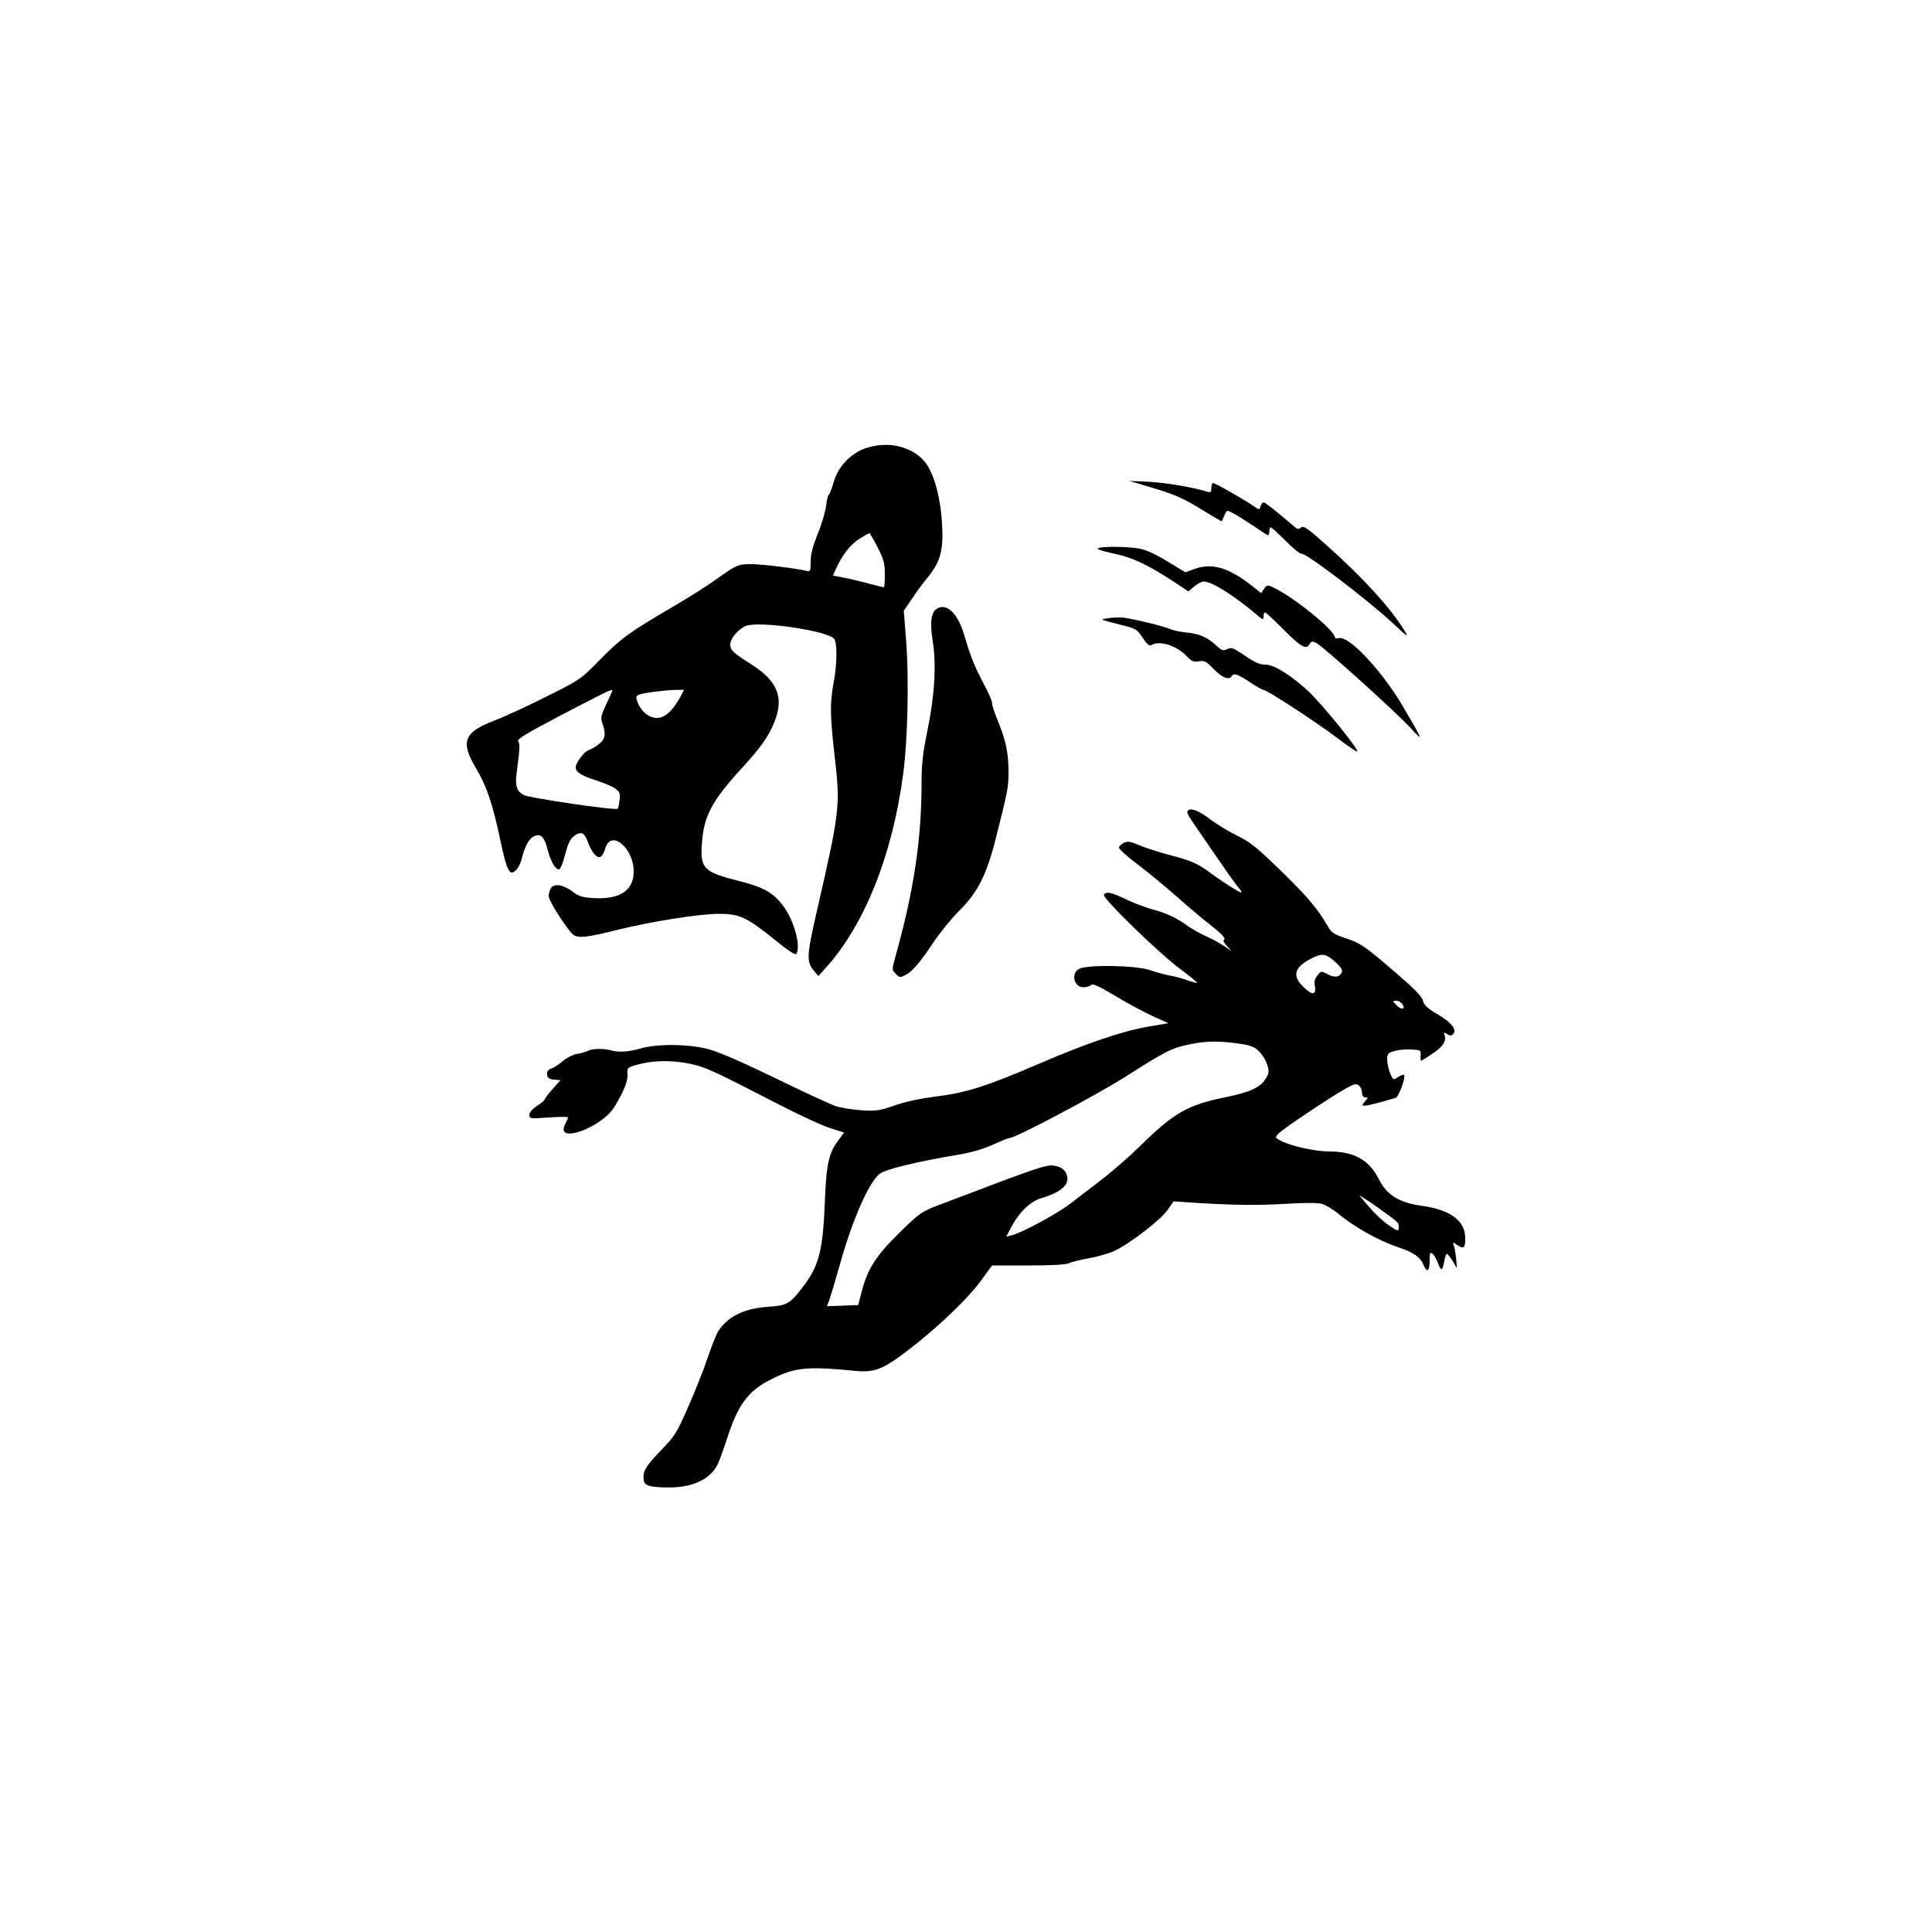 <?xml version="1.0" standalone="no"?>
<!DOCTYPE svg PUBLIC "-//W3C//DTD SVG 20010904//EN"
 "http://www.w3.org/TR/2001/REC-SVG-20010904/DTD/svg10.dtd">
<svg version="1.0" xmlns="http://www.w3.org/2000/svg"
 width="1000pt" height="1000pt" viewBox="0 0 1000 1000"
 preserveAspectRatio="xMidYMid meet">

<g transform="translate(0,1000) scale(0.1,-0.1)"
fill="#000000" stroke="none">
<path d="M4480 7680 c-78 -27 -144 -97 -166 -179 -10 -33 -20 -61 -24 -61 -4
0 -10 -26 -14 -57 -4 -31 -23 -98 -44 -148 -26 -65 -36 -104 -36 -142 0 -48
-2 -52 -20 -48 -59 14 -234 35 -287 35 -69 0 -76 -3 -184 -80 -44 -32 -147
-97 -230 -145 -219 -129 -260 -158 -370 -270 -99 -101 -101 -103 -280 -192
-99 -50 -219 -105 -267 -123 -157 -60 -176 -109 -95 -245 57 -96 87 -186 127
-375 34 -160 47 -185 80 -155 11 10 25 37 30 59 17 67 38 106 65 118 34 15 52
-2 70 -71 15 -59 39 -101 58 -101 7 0 21 32 32 77 16 59 26 81 48 97 35 26 54
16 72 -38 8 -22 23 -48 34 -60 25 -24 39 -14 55 36 31 95 145 -1 146 -122 0
-98 -68 -145 -203 -139 -62 4 -80 9 -110 32 -49 37 -96 46 -114 22 -7 -11 -13
-30 -13 -43 0 -27 105 -188 131 -203 29 -15 68 -11 216 26 186 46 432 85 536
85 105 0 143 -18 287 -134 71 -58 107 -81 112 -73 24 38 -11 171 -66 245 -52
71 -100 99 -234 133 -180 45 -198 64 -189 192 10 145 50 220 212 397 94 103
132 157 162 230 52 127 20 212 -113 298 -101 64 -114 77 -114 106 0 31 41 80
80 96 67 28 426 -25 458 -67 16 -23 15 -131 -3 -226 -20 -105 -19 -172 6 -389
29 -250 26 -277 -96 -807 -50 -219 -51 -251 -11 -297 l22 -26 43 48 c198 222
341 582 396 999 23 174 30 479 16 677 l-13 167 43 63 c23 35 62 87 86 116 62
77 77 139 69 272 -10 156 -48 282 -103 335 -72 70 -186 91 -293 55z m63 -514
c32 -63 37 -83 37 -140 0 -36 -2 -66 -5 -66 -3 0 -37 9 -77 19 -40 11 -99 25
-130 31 l-57 11 17 37 c31 69 74 124 120 153 25 16 48 29 52 29 3 0 22 -33 43
-74z m-1373 -740 c0 -2 -14 -34 -32 -71 -28 -60 -30 -71 -20 -99 20 -55 15
-83 -20 -109 -18 -14 -42 -27 -53 -31 -22 -7 -65 -64 -65 -88 0 -25 31 -44
108 -68 40 -13 85 -32 99 -43 21 -17 24 -26 20 -59 -3 -22 -7 -42 -10 -44 -9
-10 -457 55 -486 71 -36 18 -46 48 -37 113 17 131 18 152 8 165 -9 10 39 39
231 140 227 118 257 133 257 123z m354 -28 c-29 -56 -63 -95 -95 -108 -51 -22
-113 19 -133 87 -5 17 -2 23 16 29 31 9 122 21 181 23 l48 1 -17 -32z"/>
<path d="M5962 7476 c129 -39 164 -55 282 -128 43 -27 79 -47 80 -46 1 2 7 16
14 31 12 28 12 28 44 11 18 -9 65 -39 104 -65 39 -27 73 -49 77 -49 4 0 7 9 7
20 0 11 3 20 8 20 4 0 39 -32 77 -70 38 -39 75 -68 81 -66 20 8 346 -241 478
-364 72 -68 78 -71 56 -35 -68 114 -220 280 -407 446 -95 85 -116 99 -128 89
-12 -10 -19 -10 -33 2 -93 80 -154 128 -161 128 -6 0 -13 -9 -16 -20 -6 -20
-7 -20 -34 -1 -42 30 -201 121 -212 121 -5 0 -9 -12 -9 -26 0 -20 -4 -24 -18
-20 -71 23 -214 47 -302 52 l-105 5 117 -35z"/>
<path d="M5683 7162 c-7 -5 25 -15 76 -26 97 -19 177 -56 309 -142 l83 -55 31
26 c16 14 38 25 49 25 41 0 150 -68 272 -170 34 -30 37 -30 37 -11 0 12 3 21
8 21 4 0 48 -40 97 -90 90 -90 116 -105 134 -73 7 14 13 15 33 6 33 -16 410
-355 487 -439 71 -77 69 -72 -36 107 -107 184 -281 370 -333 356 -11 -3 -20
-1 -20 3 0 37 -219 214 -325 262 -25 11 -29 10 -43 -10 l-14 -22 -57 45 c-117
89 -199 112 -288 80 l-48 -17 -92 56 c-59 36 -110 60 -144 66 -61 12 -199 13
-216 2z"/>
<path d="M4846 6847 c-28 -20 -33 -74 -18 -167 19 -119 10 -280 -28 -463 -24
-118 -30 -174 -30 -270 0 -293 -40 -558 -137 -905 -17 -61 -17 -62 4 -83 19
-20 22 -20 51 -5 35 18 77 68 152 181 30 43 85 111 124 150 97 96 143 187 190
375 63 248 66 266 66 343 0 99 -13 163 -55 265 -19 47 -32 88 -30 93 3 4 -17
50 -44 101 -50 96 -64 130 -102 257 -34 111 -93 164 -143 128z"/>
<path d="M5740 6801 c-51 -8 -59 -4 80 -40 59 -15 67 -20 95 -63 24 -35 35
-44 45 -37 42 26 130 -2 184 -59 23 -25 34 -29 61 -25 30 5 39 0 78 -41 43
-44 79 -58 92 -36 11 18 31 11 93 -30 33 -22 64 -40 70 -40 17 0 253 -153 369
-239 59 -45 112 -81 117 -81 19 0 -184 250 -257 317 -91 82 -173 133 -218 133
-29 0 -54 11 -105 46 -60 41 -70 45 -92 34 -22 -10 -29 -7 -56 18 -45 43 -91
63 -155 68 -31 3 -69 11 -86 19 -30 13 -183 51 -240 58 -16 2 -50 1 -75 -2z"/>
<path d="M6146 5801 c-3 -5 5 -24 18 -42 12 -19 69 -101 126 -184 56 -82 111
-160 123 -172 11 -13 16 -23 11 -23 -9 0 -99 57 -169 109 -61 44 -92 57 -200
85 -55 15 -126 37 -157 51 -48 20 -61 22 -82 12 -15 -7 -25 -19 -24 -26 2 -8
46 -48 100 -88 53 -40 141 -113 196 -161 54 -49 135 -117 180 -152 52 -41 77
-67 69 -72 -8 -5 -4 -15 13 -34 l25 -27 -40 27 c-22 14 -51 31 -65 37 -52 23
-106 53 -135 75 -47 34 -106 61 -173 78 -33 9 -94 32 -134 51 -76 37 -102 42
-114 24 -10 -16 282 -301 394 -384 50 -37 90 -70 88 -72 -2 -2 -23 4 -47 12
-24 9 -66 21 -92 25 -27 5 -74 18 -106 29 -73 25 -332 29 -368 5 -41 -26 -23
-94 25 -94 16 0 33 5 40 12 8 8 40 -6 130 -60 65 -39 153 -86 194 -104 l76
-34 -99 -17 c-138 -23 -318 -84 -571 -193 -276 -118 -376 -150 -536 -170 -80
-10 -158 -27 -212 -46 -77 -27 -93 -29 -170 -25 -47 3 -107 13 -135 22 -27 9
-169 75 -315 146 -171 83 -293 136 -345 149 -103 27 -264 28 -350 3 -63 -18
-114 -21 -155 -9 -36 10 -95 9 -117 -3 -10 -5 -35 -13 -56 -16 -20 -3 -52 -19
-71 -35 -18 -16 -45 -34 -60 -40 -20 -7 -27 -16 -24 -33 2 -17 11 -23 36 -25
l33 -3 -41 -46 c-22 -25 -40 -49 -40 -53 0 -4 -18 -19 -40 -34 -25 -16 -40
-34 -40 -47 0 -19 4 -20 100 -13 55 4 100 4 100 0 0 -4 -7 -20 -15 -35 -54
-106 189 -19 256 91 47 77 70 134 67 168 -3 32 -1 34 42 47 80 24 179 27 271
9 89 -18 118 -31 469 -212 107 -55 227 -111 267 -123 l72 -23 -25 -34 c-55
-71 -67 -124 -75 -334 -9 -233 -30 -319 -103 -417 -76 -102 -88 -110 -191
-117 -125 -9 -208 -50 -258 -127 -9 -13 -34 -77 -56 -142 -22 -65 -68 -180
-102 -256 -56 -128 -66 -144 -140 -220 -78 -82 -94 -108 -87 -152 4 -29 30
-37 124 -38 131 -2 227 45 262 127 11 26 32 85 47 132 55 169 108 241 223 299
126 64 186 70 444 45 96 -9 142 10 273 111 156 121 300 259 370 353 l60 82
188 0 c123 0 196 4 210 12 12 6 58 17 102 25 44 8 104 25 133 38 77 36 238
159 275 212 l32 45 85 -6 c216 -14 347 -16 492 -7 96 6 170 6 190 0 18 -5 57
-28 86 -52 83 -68 203 -136 299 -169 94 -32 124 -53 143 -99 17 -39 30 -27 30
28 0 39 2 44 15 33 8 -6 20 -27 27 -46 16 -45 25 -43 33 6 4 22 10 40 14 40 4
0 17 -17 30 -37 l22 -38 -4 50 c-3 28 -8 58 -12 69 -8 18 -7 18 19 1 33 -22
41 -14 40 40 -2 88 -79 144 -227 164 -115 16 -180 56 -221 139 -50 99 -128
142 -256 142 -71 0 -198 28 -250 55 -31 16 -31 17 -13 37 20 23 270 190 349
234 44 24 54 27 68 15 9 -7 16 -24 16 -37 0 -16 6 -24 17 -24 15 0 15 -1 0
-18 -33 -36 -19 -35 156 15 17 5 55 108 44 120 -3 2 -17 -3 -31 -12 -25 -17
-25 -16 -41 20 -8 21 -15 52 -15 71 0 30 4 34 38 44 20 6 60 10 87 8 48 -3 50
-4 48 -30 -1 -16 0 -28 3 -28 2 0 29 16 59 37 54 35 74 66 61 98 -4 12 -2 13
14 3 15 -10 22 -10 31 -1 22 22 -7 60 -80 103 -54 32 -71 48 -76 71 -5 21 -42
59 -138 142 -165 142 -184 155 -265 182 -55 18 -71 28 -87 57 -55 95 -106 155
-242 288 -127 123 -161 151 -227 183 -43 21 -108 60 -144 88 -61 46 -104 61
-116 40z m763 -778 c30 -27 41 -43 36 -55 -10 -26 -36 -30 -73 -11 -33 18 -34
18 -53 -6 -15 -18 -18 -32 -13 -57 8 -46 -16 -46 -62 0 -55 55 -45 97 36 141
61 33 81 31 129 -12z m351 -223 c8 -16 8 -20 -3 -20 -8 0 -22 9 -32 20 -18 19
-17 20 3 20 12 0 26 -9 32 -20z m-853 -201 c65 -9 83 -15 109 -40 17 -17 37
-48 43 -70 11 -35 10 -44 -9 -74 -27 -44 -82 -69 -210 -95 -192 -39 -264 -80
-435 -248 -60 -59 -153 -140 -205 -179 -52 -40 -124 -95 -160 -123 -66 -51
-252 -152 -304 -164 l-28 -7 31 58 c40 73 97 126 153 142 110 33 151 76 126
129 -9 18 -25 30 -50 36 -47 12 -61 7 -608 -201 -91 -35 -100 -41 -203 -142
-122 -119 -167 -190 -196 -303 l-19 -73 -81 -3 -81 -3 11 28 c6 15 35 112 64
215 62 215 142 395 196 441 31 25 191 64 419 102 58 10 124 29 171 51 42 19
80 34 85 34 31 0 449 221 604 320 205 130 235 146 330 165 82 17 148 18 247 4z
m748 -866 c83 -60 85 -61 85 -83 0 -26 -4 -25 -53 9 -40 28 -88 76 -132 131
l-20 24 30 -19 c17 -10 57 -38 90 -62z"/>
</g>
</svg>
